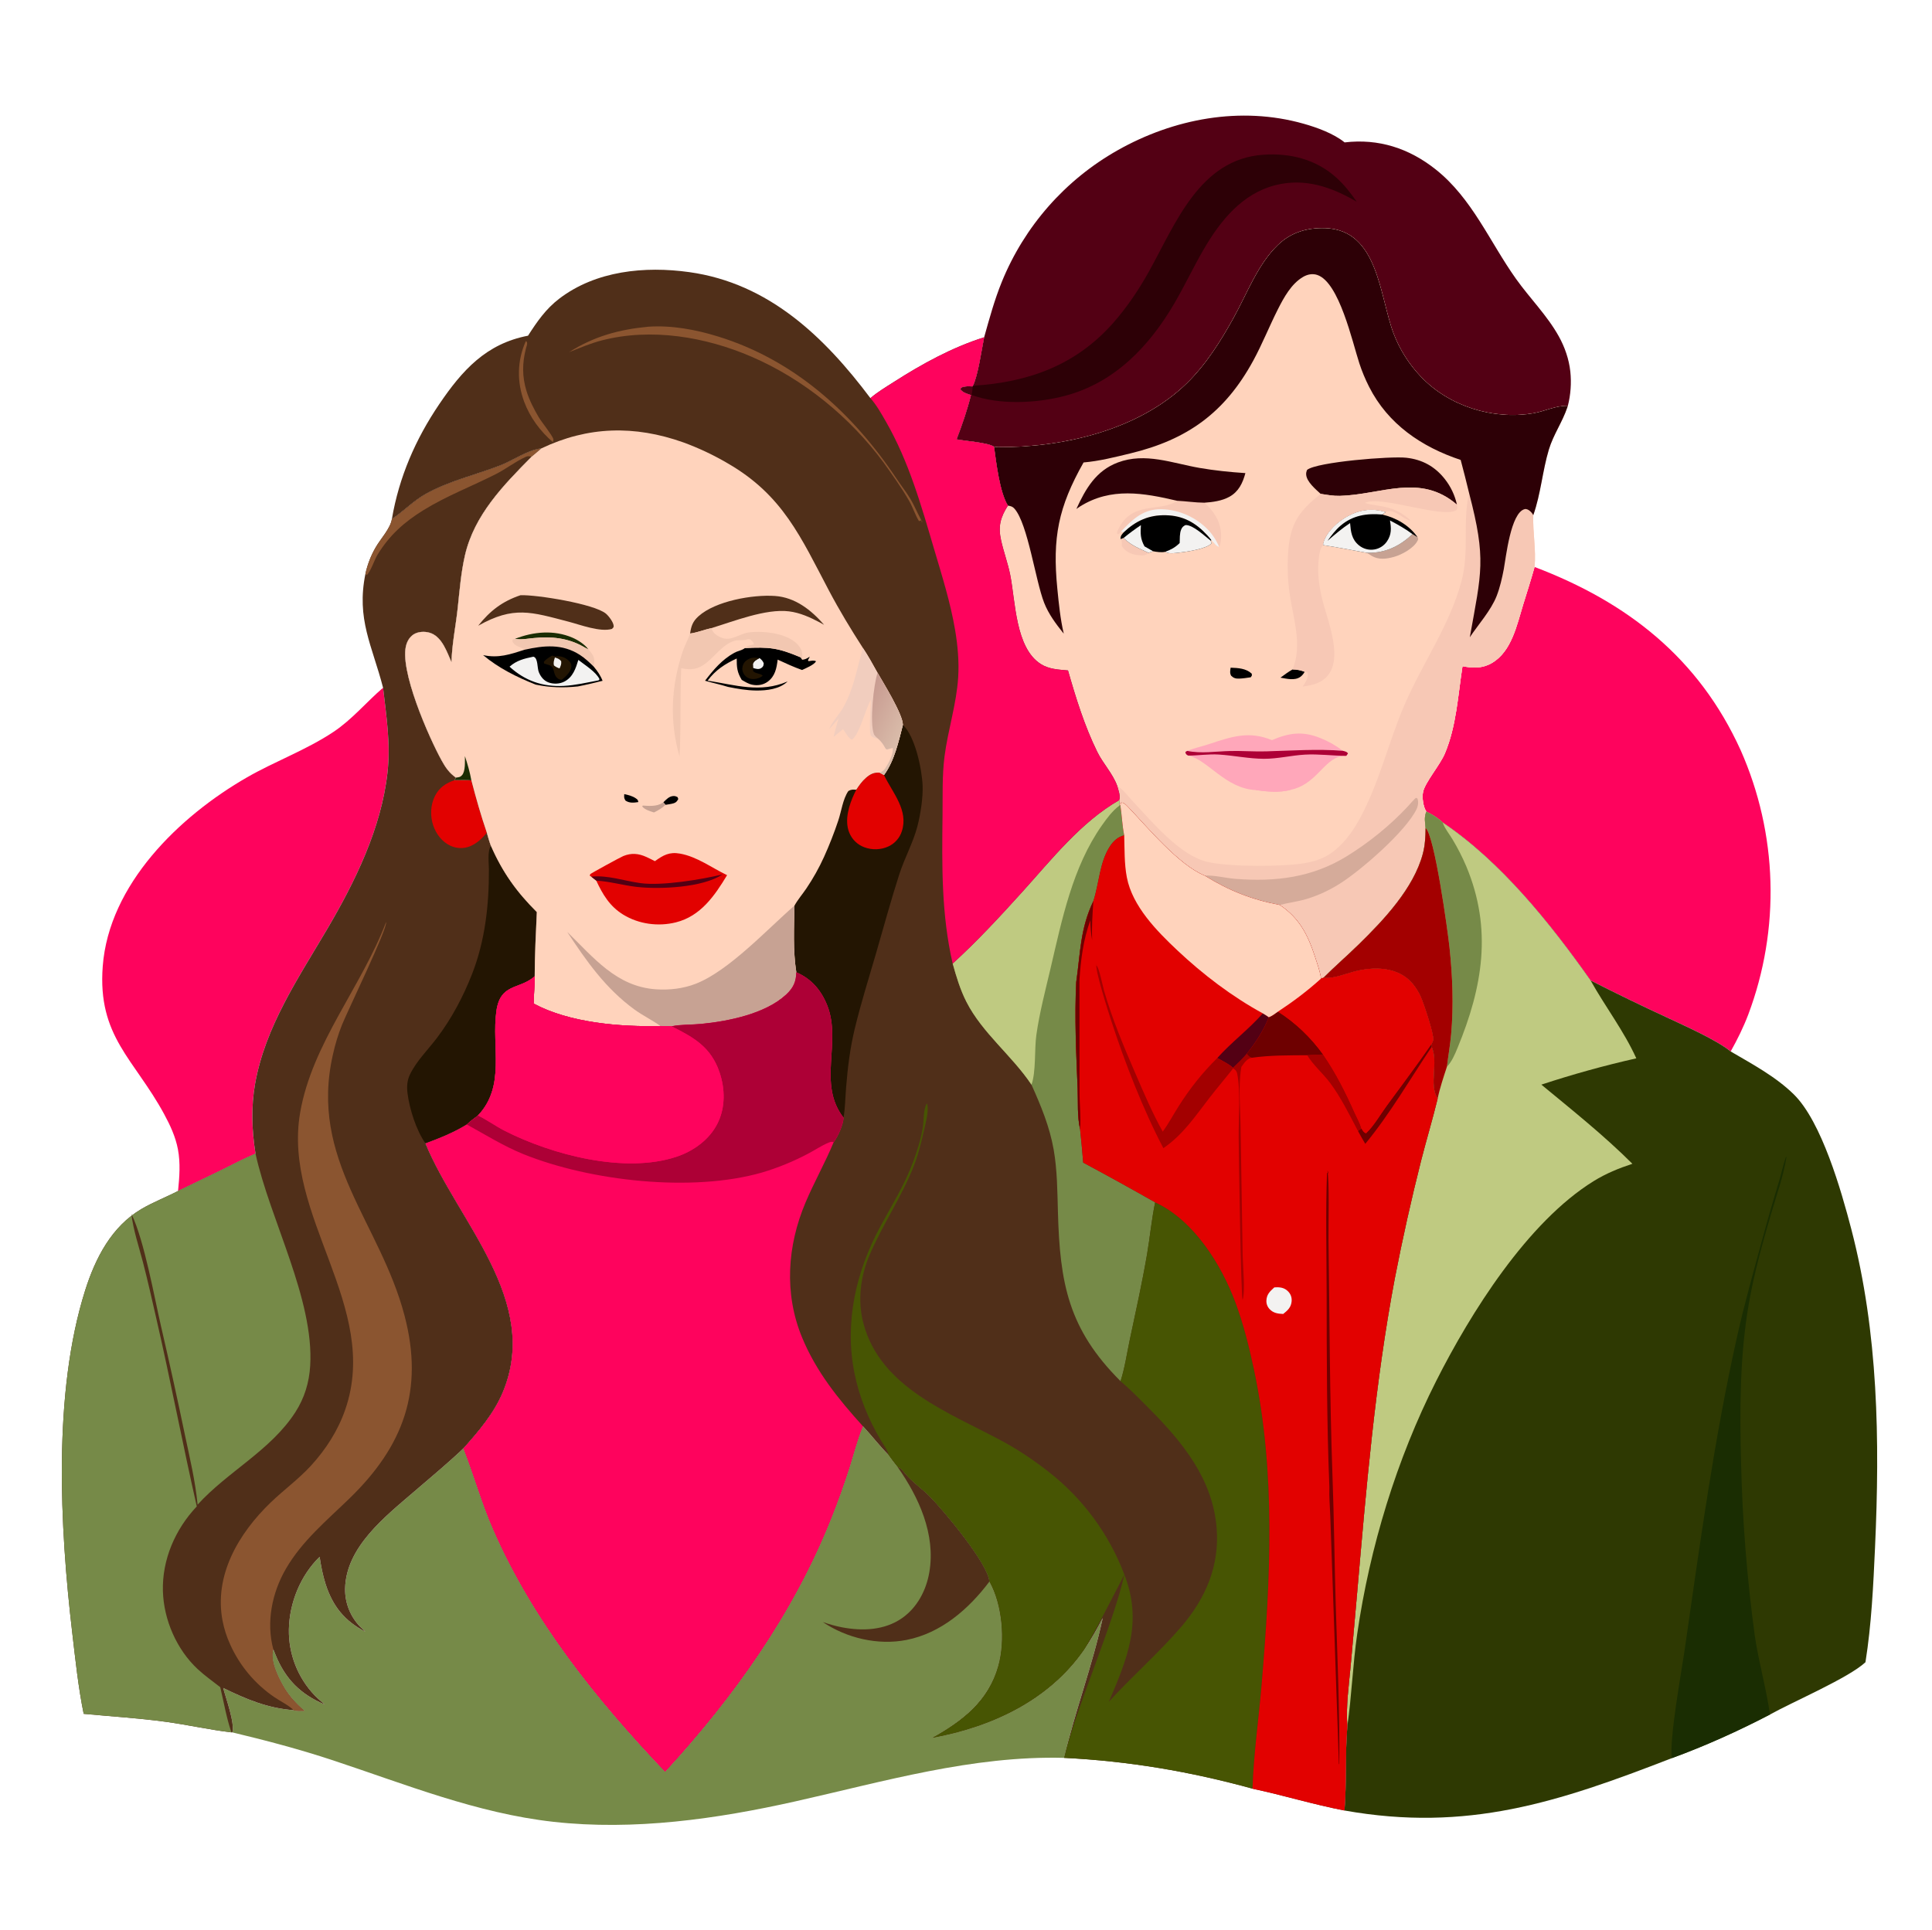<?xml version="1.0" encoding="UTF-8"?> <svg xmlns="http://www.w3.org/2000/svg" width="1024" height="1023" viewBox="0 0 1024 1023" fill="none"><path d="M94.364 631.389C95.123 624.028 95.689 616.654 94.308 609.322C93.053 602.658 90.204 596.551 86.993 590.625C71.165 561.41 51.642 549.547 54.45 512.304C57.725 468.877 95.007 432.752 130.918 412.11C145.853 403.524 162.432 397.572 176.807 387.967C186.689 381.364 194.124 372.26 203.036 364.594C204.77 379.712 207.071 394.156 205.393 409.461C202.145 439.074 188.165 467.521 173.225 492.867C158.037 518.635 140.523 544.488 135.215 574.508C133.027 586.884 133.453 599.233 135.431 611.606C129.35 614.105 123.463 617.296 117.556 620.189L94.364 631.389Z" fill="#FE035D"></path><path d="M813.349 300.574C862.557 319.252 900.409 348.851 922.598 397.747C923.203 399.116 923.792 400.492 924.365 401.874C924.937 403.258 925.492 404.647 926.031 406.043C926.569 407.44 927.091 408.843 927.596 410.252C928.1 411.661 928.588 413.076 929.059 414.496C929.529 415.918 929.982 417.344 930.418 418.775C930.853 420.207 931.271 421.644 931.673 423.086C932.073 424.528 932.457 425.975 932.823 427.426C933.189 428.878 933.537 430.333 933.868 431.792C934.198 433.252 934.511 434.716 934.806 436.183C935.101 437.651 935.378 439.121 935.638 440.595C935.898 442.069 936.139 443.546 936.363 445.026C936.587 446.506 936.792 447.988 936.98 449.473C937.168 450.958 937.338 452.445 937.49 453.933C937.641 455.423 937.775 456.913 937.891 458.405C938.006 459.897 938.103 461.391 938.183 462.885C938.263 464.38 938.324 465.875 938.367 467.371C938.41 468.867 938.435 470.364 938.443 471.86C938.449 473.357 938.438 474.854 938.409 476.35C938.379 477.846 938.332 479.342 938.266 480.837C938.2 482.333 938.117 483.827 938.015 485.32C937.913 486.814 937.794 488.305 937.656 489.795C937.518 491.286 937.362 492.774 937.188 494.26C937.014 495.747 936.822 497.231 936.612 498.713C936.402 500.195 936.174 501.674 935.928 503.15C935.682 504.627 935.418 506.1 935.137 507.57C934.855 509.04 934.555 510.507 934.239 511.969C933.921 513.432 933.587 514.891 933.235 516.345C932.882 517.799 932.512 519.249 932.125 520.695C931.737 522.141 931.331 523.581 930.909 525.017C930.487 526.453 930.047 527.884 929.59 529.308C929.132 530.734 928.658 532.153 928.167 533.567C927.675 534.981 927.167 536.388 926.641 537.789C924.054 544.623 920.86 551.056 917.294 557.426C909.518 551.123 892.761 543.791 883.491 539.402C869.881 533.112 856.395 526.566 843.033 519.764C821.775 489.614 795.551 456.845 764.659 436.047C762.079 433.592 759.201 431.833 756.008 430.294C754.292 427.738 753.62 422.712 754.274 419.743C755.39 414.683 763.244 405.55 765.809 399.459C771.95 384.876 772.732 368.622 775.148 353.18C780.687 354.253 785.689 354.438 790.753 351.473C801.253 345.324 804.017 331.173 807.335 320.437C809.379 313.825 811.498 307.245 813.349 300.574Z" fill="#FE035D"></path><path d="M521.62 178.808C524.403 168.879 527.098 158.961 530.993 149.394C531.736 147.568 532.517 145.759 533.335 143.966C534.154 142.173 535.01 140.398 535.903 138.64C536.796 136.883 537.725 135.145 538.691 133.427C539.657 131.709 540.658 130.011 541.695 128.335C542.732 126.659 543.804 125.005 544.91 123.373C546.016 121.742 547.156 120.135 548.33 118.551C549.504 116.967 550.71 115.409 551.949 113.875C553.188 112.343 554.458 110.836 555.76 109.356C557.062 107.876 558.395 106.424 559.757 105C561.121 103.576 562.513 102.181 563.934 100.815C565.356 99.45 566.804 98.115 568.281 96.81C569.758 95.505 571.263 94.231 572.793 92.989C574.324 91.747 575.88 90.538 577.461 89.361C579.042 88.184 580.648 87.041 582.277 85.931C583.906 84.822 585.558 83.747 587.232 82.707C588.907 81.666 590.602 80.661 592.318 79.692C622.089 62.869 657.553 56.17 690.872 65.572C698.088 67.608 706.763 70.749 712.675 75.496C730.673 73.37 746.798 78.581 760.951 89.822C780.308 105.196 789.571 128.235 803.537 147.86C810.86 158.149 819.975 167.158 826.164 178.25C829.36 183.976 831.604 190.45 832.305 196.986C832.944 202.952 832.499 209.351 830.988 215.157C824.57 214.965 818.858 218.057 812.613 219.107C791.373 222.678 768.047 215.427 753.13 199.745C751.553 198.1 750.063 196.38 748.658 194.586C747.254 192.792 745.942 190.933 744.723 189.008C743.505 187.083 742.384 185.102 741.363 183.064C740.342 181.028 739.426 178.945 738.613 176.816C731.148 157.09 730.555 121.884 702.464 120.979C692.861 120.67 684.384 123.099 677.346 129.853C666.672 140.098 660.952 155.658 653.855 168.488C647.026 180.834 639.206 193.285 629.068 203.183C603.699 227.95 563.621 237.304 529.07 237.07C528.316 237.065 527.599 236.974 526.858 236.839C523.823 234.645 511.313 233.775 506.994 232.923C509.952 225.156 512.62 217.525 514.628 209.45C512.596 208.75 510.307 208.181 508.994 206.375L509.438 205.503C511.381 204.572 513.464 204.818 515.571 204.845L515.652 204.512C518.366 199.164 520.273 185.345 521.62 178.808Z" fill="#530014"></path><path d="M515.652 204.512C545.098 202.687 570.29 193.641 590.144 171.059C597.389 162.819 603.615 153.539 608.953 143.958C623.163 118.452 635.859 84.256 669.746 82.021C683.947 81.084 697.496 84.479 708.226 94.119C712.447 97.912 715.868 102.258 719.057 106.929C705.609 99.074 691.527 94.195 675.904 98.189C658.435 102.656 646.93 116.888 638.205 131.827C632.702 141.25 628.071 151.142 622.588 160.575C609.313 183.413 590.925 202.797 564.697 209.789C549.722 213.78 529.678 214.862 514.915 209.355C515.312 207.858 515.433 206.381 515.571 204.845L515.652 204.512Z" fill="#2D0006"></path><path d="M457.375 756.116C462.01 761.088 466.147 766.501 470.931 771.336C472.436 773.5 474.064 775.559 475.69 777.633C477.531 778.17 478.707 779.973 479.905 781.384C483.66 785.811 488.683 789.19 492.781 793.325C500.234 800.845 523.907 829.226 524.397 838.476C531.228 850.753 532.845 869.691 529.083 883.16C523.878 901.793 510.251 912.291 494.008 921.367C525.395 915.633 555.838 901.636 574.54 874.686C578.273 869.307 581.468 863.604 584.46 857.788C579.068 882.909 569.845 906.944 563.972 931.923C515.269 930.668 468.546 944.456 421.514 955.005C379.848 964.352 335.986 970.599 293.296 965.826C252.719 961.29 214.903 945.949 176.442 933.219C158.973 927.437 141.035 922.69 123.142 918.418C124.56 913.507 119.78 900.479 118.299 894.868C130.691 900.928 141.734 905.563 155.636 906.647C157.392 907.245 159.555 906.991 161.412 906.993C156.74 902.993 152.929 898.83 149.92 893.423C147.103 888.359 143.156 880.209 144.85 874.343L146.028 877.283C151.277 890.193 159.272 898.237 172.172 903.663C170.312 902.077 168.419 900.494 166.721 898.734C166.169 898.156 165.633 897.564 165.111 896.958C164.588 896.354 164.08 895.736 163.588 895.106C163.096 894.477 162.619 893.836 162.158 893.182C161.696 892.53 161.251 891.866 160.822 891.192C160.392 890.518 159.98 889.833 159.585 889.138C159.189 888.444 158.81 887.74 158.449 887.027C158.087 886.314 157.742 885.593 157.416 884.863C157.089 884.134 156.78 883.397 156.49 882.652C156.199 881.907 155.926 881.157 155.672 880.399C155.418 879.641 155.182 878.877 154.965 878.108C154.747 877.339 154.549 876.565 154.37 875.786C154.19 875.007 154.029 874.224 153.888 873.437C153.746 872.651 153.624 871.861 153.521 871.068C153.417 870.276 153.333 869.481 153.269 868.684C153.204 867.888 153.159 867.089 153.133 866.29C153.107 865.491 153.101 864.693 153.114 863.893C153.377 849.724 159.249 835.226 169.411 825.34C170.136 830.213 171.06 835.069 172.568 839.767C176.362 851.585 182.697 859.397 193.716 865.079C192.762 864.225 191.832 863.346 190.926 862.441C190.601 862.108 190.285 861.767 189.977 861.418C189.669 861.07 189.37 860.713 189.08 860.35C188.789 859.987 188.508 859.617 188.236 859.239C187.964 858.862 187.701 858.478 187.449 858.087C187.195 857.697 186.952 857.301 186.719 856.898C186.485 856.496 186.261 856.088 186.048 855.674C185.835 855.261 185.632 854.843 185.44 854.419C185.247 853.996 185.065 853.568 184.893 853.136C184.721 852.704 184.561 852.267 184.411 851.826C184.261 851.386 184.122 850.943 183.994 850.495C183.866 850.048 183.749 849.598 183.643 849.145C183.537 848.692 183.442 848.237 183.359 847.779C183.276 847.321 183.204 846.862 183.144 846.4C183.083 845.939 183.034 845.477 182.996 845.013C182.958 844.55 182.931 844.086 182.917 843.62C182.902 843.156 182.899 842.69 182.907 842.225C183.354 820.139 204.199 803.955 219.445 790.831C228.232 783.267 237.207 775.855 245.616 767.869C251.213 782.067 255.219 796.691 261.359 810.753C282.661 859.54 316.109 900.951 352.515 939.286C389.097 899.507 420.391 855.537 440.521 805.096C444.051 796.251 447.272 787.294 450.182 778.226C452.431 771.105 454.287 763.683 457.106 756.768L457.375 756.116Z" fill="#768A48"></path><path d="M475.69 777.633C477.531 778.17 478.707 779.973 479.905 781.384C483.66 785.811 488.683 789.19 492.781 793.325C500.234 800.845 523.907 829.226 524.397 838.476C513.446 853.049 498.774 865.798 480.476 869.405C465.374 872.382 448.788 868.472 436.098 859.916C439.491 861.101 442.862 862.069 446.398 862.737C457.176 864.775 468.829 864.315 478.099 857.845C486.176 852.207 490.936 843.068 492.567 833.506C495.998 813.381 486.99 793.705 475.69 777.633Z" fill="#502F19"></path><path d="M526.858 236.839C527.599 236.974 528.316 237.065 529.07 237.07C563.621 237.304 603.699 227.95 629.068 203.183C639.206 193.285 647.026 180.834 653.855 168.488C660.952 155.658 666.672 140.098 677.346 129.853C684.384 123.099 692.861 120.67 702.464 120.979C730.555 121.884 731.148 157.09 738.613 176.816C739.426 178.945 740.343 181.027 741.363 183.064C742.385 185.101 743.505 187.083 744.723 189.008C745.942 190.933 747.254 192.792 748.658 194.586C750.063 196.38 751.554 198.1 753.13 199.745C768.047 215.427 791.373 222.678 812.613 219.107C818.858 218.057 824.57 214.965 830.988 215.157L830.719 215.969C828.12 223.721 823.285 230.491 820.93 238.339C817.494 249.786 816.709 261.702 812.668 273.123C812.328 282.2 814.239 291.636 813.349 300.574C811.498 307.245 809.379 313.825 807.335 320.437C804.017 331.173 801.253 345.324 790.753 351.473C785.689 354.438 780.687 354.253 775.148 353.18C772.732 368.622 771.95 384.876 765.809 399.459C763.244 405.55 755.39 414.683 754.274 419.743C753.62 422.712 754.292 427.738 756.008 430.294C754.768 433.128 755.286 435.95 755.594 438.949C755.53 443.662 755.338 448.068 754.127 452.64C749.277 470.947 733.369 487.773 720.08 500.76C713.973 506.728 707.508 512.311 701.469 518.355L700.179 518.789C700.138 518.496 700.111 518.2 700.057 517.91C699.41 514.409 698.08 510.616 696.974 507.221C693.174 495.553 688.671 486.696 678.293 479.763C663.475 476.957 651.325 472.171 638.489 464.184C624.699 458.577 608.14 438.51 597.773 427.678C596.794 426.654 595.748 425.532 594.247 425.495L593.813 426.939L593.395 427.004L593.191 424.219C593.989 421.875 592.745 418.878 592.128 416.555C589.689 409.956 584.64 404.821 581.567 398.573C574.849 384.918 570.236 370.016 566.066 355.425C561.083 354.979 556.013 354.806 551.65 352.038C538.12 343.452 538.234 318.601 535.426 304.683C534.186 298.539 531.965 292.595 530.604 286.469C528.954 279.043 530.232 274.337 534.218 268.048C529.827 260.927 528.058 245.419 526.858 236.839Z" fill="url(#paint0_linear_1116_238)"></path><path d="M685.1 354.899C687.481 354.964 689.318 355.29 691.531 356.164C690.871 357.194 690.24 358.094 689.232 358.816C686.231 360.966 682.011 359.817 678.673 359.258C680.77 357.719 682.828 356.178 685.1 354.899Z" fill="black"></path><path d="M652.259 353.969C656.223 354.124 660.381 354.297 663.431 357.124C663.656 358.345 663.535 358.115 662.894 359.067C660.856 359.375 658.788 359.691 656.726 359.762C654.939 359.823 653.828 359.494 652.517 358.214C651.735 356.742 652.041 355.54 652.259 353.969Z" fill="black"></path><path d="M595.51 285.213C599.839 289.387 603.502 290.56 608.705 293.066C608.373 293.38 608.278 293.487 607.881 293.774C606.371 294.865 603.252 294.415 601.53 294.046C598.639 293.428 596.198 292.014 594.589 289.52C594.615 288.404 594.749 287.272 594.232 286.245C594.149 286.081 594.027 285.94 593.925 285.788L595.51 285.213Z" fill="#F7C8B5"></path><path d="M748.645 283.151L751.35 284.816C751.7 285.858 751.858 285.636 751.286 286.746C749.268 290.669 742.953 294.082 738.867 295.222C734.793 296.359 730.737 296.899 727.017 294.697C726.124 294.169 725.186 293.444 724.244 293.031L725.014 293.057C734.224 293.274 742.086 289.455 748.645 283.151Z" fill="#C7A293"></path><path d="M623.91 265.488C628.696 265.709 633.503 266.467 638.283 266.506C643.136 270.619 646.793 276.196 647.179 282.739C647.319 285.115 647.213 287.808 646.192 289.987C644.262 289.305 644.022 288.34 642.619 286.939C642.446 286.766 642.266 286.602 642.089 286.433C641.385 285.475 640.628 284.56 639.817 283.69C633.643 277.075 627.151 273.37 617.924 273.151C608.942 272.938 602.066 276.089 595.612 282.18L594.135 281.817L593.07 283.087L592.152 283.134L592.078 282.068C599.116 264.789 614.836 271.937 623.91 265.488Z" fill="#F7C8B5"></path><path d="M594.135 281.817C599.787 275.866 605.274 270.368 613.937 270.011C623.177 269.631 632.568 273.446 639.227 279.795C642.318 282.743 644.516 286.049 646.192 289.987C644.262 289.305 644.022 288.34 642.619 286.939C642.446 286.766 642.266 286.602 642.089 286.433C641.385 285.475 640.627 284.56 639.817 283.69C633.643 277.075 627.151 273.37 617.924 273.151C608.942 272.938 602.066 276.089 595.612 282.18L594.135 281.817Z" fill="#F3F2F1"></path><path d="M674.159 392.373C683.168 388.52 690.311 387.466 699.662 391.219C701.823 392.07 703.914 393.066 705.936 394.206C707.958 395.348 709.892 396.623 711.737 398.032C697.958 396.956 684.802 397.952 671.068 398.33C664.696 398.506 658.314 398.008 651.943 398.147C644.334 398.312 636.755 399.613 629.229 398.086C633.03 396.589 637.175 395.684 641.073 394.397C652.926 390.482 661.992 387.383 674.159 392.373Z" fill="#FFA7BA"></path><path d="M595.612 282.18C602.066 276.089 608.942 272.938 617.924 273.151C627.151 273.37 633.643 277.075 639.817 283.69C640.627 284.56 641.385 285.474 642.089 286.433L641.603 286.562L642.229 287.928C639.816 290.953 629.112 292.508 625.311 292.932C622.959 293.194 619.618 293.823 617.557 292.545C615.76 292.983 612.919 292.618 611.127 292.226C610.351 292.503 609.506 292.902 608.705 293.066C603.502 290.56 599.839 289.387 595.51 285.213L593.925 285.788C593.916 285.689 593.896 285.59 593.897 285.491C593.903 284.011 594.714 283.233 595.612 282.18Z" fill="black"></path><path d="M604.704 278.4C604.452 282.932 604.372 285.512 606.601 289.637L611.127 292.226C610.351 292.503 609.506 292.902 608.705 293.066C603.502 290.56 599.839 289.387 595.51 285.213C598.485 282.776 601.511 280.544 604.704 278.4Z" fill="#F3F2F1"></path><path d="M625.245 287.895C625.341 285.686 625.175 282.762 626.044 280.713C626.572 279.469 627.165 278.927 628.349 278.357C632.326 278.182 638.539 284.23 641.603 286.562L642.229 287.928C639.816 290.953 629.112 292.508 625.311 292.932C622.959 293.194 619.618 293.823 617.557 292.545C620.716 291.357 622.799 290.293 625.245 287.895Z" fill="#F3F2F1"></path><path d="M701.379 288.995C701.133 288.376 701.291 288.072 701.479 287.454C703.241 281.637 709.128 276.396 714.41 273.568C720.959 270.062 727.447 269.277 734.533 271.461L732.547 272.771C739.935 274.442 746.981 278.506 751.35 284.816L748.645 283.151C742.086 289.455 734.224 293.274 725.014 293.057L724.244 293.031C716.624 291.664 709.033 290.166 701.379 288.995Z" fill="black"></path><path d="M701.379 288.995C701.133 288.376 701.291 288.072 701.479 287.454C703.241 281.637 709.128 276.396 714.41 273.568C720.959 270.062 727.447 269.277 734.533 271.461L732.547 272.771C724.456 272.068 717.048 273.161 710.617 278.61C707.802 280.995 705.744 283.764 703.601 286.733C707.472 283.369 711.281 280.132 715.571 277.297C715.97 281.921 716.395 285.942 720.271 289.104C720.552 289.336 720.844 289.552 721.147 289.752C721.451 289.952 721.765 290.136 722.088 290.303C722.411 290.469 722.743 290.618 723.082 290.75C723.421 290.881 723.767 290.994 724.118 291.088C724.469 291.182 724.825 291.257 725.184 291.313C725.543 291.369 725.905 291.405 726.268 291.423C726.631 291.44 726.995 291.438 727.358 291.416C727.721 291.394 728.082 291.353 728.441 291.293C728.774 291.237 729.103 291.164 729.429 291.076C729.755 290.987 730.075 290.882 730.39 290.761C730.705 290.64 731.014 290.504 731.315 290.352C731.617 290.2 731.91 290.033 732.195 289.853C732.48 289.671 732.755 289.476 733.02 289.267C733.285 289.058 733.54 288.837 733.783 288.603C734.026 288.368 734.256 288.122 734.475 287.865C734.694 287.607 734.899 287.34 735.09 287.062C737.578 283.454 737.445 280.025 736.709 275.906C740.832 278.102 744.904 280.336 748.645 283.151C742.086 289.455 734.224 293.274 725.014 293.057L724.244 293.031C716.624 291.664 709.033 290.166 701.379 288.995Z" fill="#F3F2F1"></path><path d="M699.965 261.811C697.313 259.366 692.612 255.477 692.301 251.654C692.218 250.631 692.424 250.023 692.795 249.095C698.045 244.898 737.112 241.748 745.382 242.674C753.813 243.618 760.493 247.259 765.765 253.94C766.551 254.934 767.279 255.97 767.947 257.046C768.615 258.123 769.22 259.234 769.762 260.379C770.304 261.525 770.78 262.697 771.188 263.896C771.598 265.096 771.937 266.314 772.207 267.552C752.733 250.671 732.012 262.327 710.128 262.872C706.712 262.957 703.328 262.346 699.965 261.811Z" fill="#2D0006"></path><path d="M629.228 398.086C636.754 399.613 644.334 398.312 651.943 398.147C658.314 398.008 664.696 398.506 671.068 398.33C684.802 397.952 697.958 396.956 711.737 398.032C712.853 398.396 713.832 398.409 714.44 399.452L713.565 400.711C712.165 400.818 710.432 400.865 709.115 401.375C700.802 404.591 696.747 416.113 683.953 418.764C677.99 420.329 671.587 419.684 665.559 418.851C649.449 418.051 640.244 402.814 629.864 400.576C629.776 400.545 629.681 400.531 629.601 400.484C628.594 399.896 628.52 399.764 628.271 398.69L629.228 398.086Z" fill="#FFA7BA"></path><path d="M665.559 418.851L666.004 418.131C670.149 417.634 680.487 416.135 683.954 418.764C677.991 420.329 671.587 419.684 665.559 418.851Z" fill="#FFA7BA"></path><path d="M629.228 398.086C636.754 399.613 644.334 398.312 651.943 398.147C658.314 398.008 664.696 398.506 671.068 398.33C684.802 397.952 697.958 396.956 711.737 398.032C712.853 398.396 713.832 398.409 714.44 399.452L713.565 400.711C706.2 400.698 698.974 399.628 691.552 400.065C684.287 400.492 677.195 402.301 669.891 402.274C661.918 402.243 653.959 400.513 645.997 400.018C640.59 399.682 635.261 400.544 629.864 400.576C629.776 400.545 629.681 400.531 629.601 400.484C628.594 399.896 628.52 399.764 628.271 398.69L629.228 398.086Z" fill="#AD0036"></path><path d="M570.501 269.81C575.385 259.112 580.896 249.536 592.485 245.182C607.026 239.72 621.343 245.566 635.81 248.071C643.739 249.444 652.056 250.294 660.088 250.815C658.678 256.032 656.548 260.623 651.612 263.362C647.678 265.546 642.724 266.219 638.283 266.506C633.503 266.467 628.696 265.709 623.91 265.488C606.057 261.307 588.9 258.23 572.499 268.463C571.811 268.892 571.161 269.339 570.501 269.81Z" fill="#2D0006"></path><path d="M699.965 261.811C703.328 262.346 706.712 262.957 710.128 262.872C732.012 262.327 752.733 250.671 772.207 267.552C772.469 268.957 772.597 269.149 772.009 270.426C764.601 275.135 731.706 262.358 723.468 266.616C725.599 267.417 727.897 267.637 730.135 268.011C737.783 269.289 741.244 270.51 747.25 275.469L747.415 276.009C743.879 275.436 738.726 269.2 734.533 271.461C727.447 269.277 720.959 270.062 714.41 273.568C709.128 276.396 703.241 281.637 701.479 287.454C701.291 288.072 701.133 288.376 701.379 288.995C699.289 290.744 699.06 295.383 698.819 297.98C698.217 304.471 699.293 311.279 700.787 317.583C703.447 328.817 713.079 350.589 702.075 359.829C698.626 362.726 694.69 363.297 690.414 363.997C691.932 361.814 693.527 359.492 693.118 356.706C692.456 356.314 692.314 356.022 691.531 356.164C689.318 355.29 687.481 354.964 685.1 354.899C690.549 341.708 685.251 327.552 683.463 314.115C682.909 310.155 682.59 306.176 682.508 302.178C682.426 298.18 682.58 294.191 682.972 290.211C684.383 276.446 689.35 270.403 699.965 261.811Z" fill="#F7C8B5"></path><path d="M778.69 261.567C787.841 296.599 785.185 303.385 779.033 337.829C783.605 330.994 790.309 323.531 793.272 315.919C794.998 311.486 796.175 306.328 797.052 301.662C798.202 295.538 800.681 271.756 808.149 269.904C809.018 269.688 810.055 270.23 810.72 270.765C811.57 271.45 812.166 272.147 812.668 273.123C812.328 282.2 814.239 291.636 813.349 300.574C811.498 307.245 809.379 313.825 807.335 320.437C804.017 331.173 801.253 345.324 790.753 351.473C785.689 354.438 780.687 354.253 775.148 353.18C772.732 368.622 771.95 384.876 765.809 399.459C763.244 405.55 755.39 414.683 754.274 419.743C753.62 422.712 754.292 427.738 756.008 430.294C754.768 433.128 755.286 435.95 755.594 438.949C755.53 443.662 755.338 448.068 754.127 452.64C749.277 470.947 733.369 487.773 720.08 500.76C713.973 506.728 707.508 512.311 701.469 518.355L700.179 518.789C700.138 518.496 700.111 518.2 700.057 517.91C699.41 514.409 698.08 510.616 696.974 507.221C693.174 495.553 688.671 486.696 678.293 479.763C663.475 476.957 651.325 472.171 638.489 464.184C624.699 458.577 608.14 438.51 597.773 427.678C596.794 426.654 595.748 425.532 594.247 425.495L593.813 426.939L593.395 427.004L593.191 424.219C593.989 421.875 592.745 418.878 592.128 416.555C595.309 418.494 598.237 422.518 600.808 425.252C610.931 436.015 625.207 453.305 639.743 456.875C651.061 459.654 680.431 459.618 692.115 457.487C696.361 456.712 700.575 455.399 704.254 453.1C711.369 448.653 716.594 441.457 720.577 434.214C731.056 415.16 735.809 393.687 744.367 373.782C753.893 351.627 768.419 331.505 774.66 307.965C778.851 292.16 775.157 276.57 778.5 262.355L778.69 261.567Z" fill="#F7C8B5"></path><path d="M638.489 464.184C643.864 463.923 649.355 465.488 654.723 465.914C675.932 467.597 695.422 465.258 713.754 453.972C725.391 446.807 736.703 437.676 746.038 427.671C746.555 427.116 750.086 423.051 750.51 422.99C750.789 422.949 751.021 423.228 751.276 423.347C751.939 425.128 751.612 427.295 750.79 428.993C745.054 440.844 721.313 461.397 710.285 468.381C704.716 471.909 698.918 474.631 692.609 476.559C687.871 478.007 683.027 478.526 678.293 479.763C663.475 476.957 651.325 472.171 638.489 464.184Z" fill="#D5AB9A"></path><path d="M526.858 236.839C527.599 236.974 528.316 237.065 529.07 237.07C563.621 237.304 603.699 227.95 629.068 203.183C639.206 193.285 647.026 180.834 653.855 168.488C660.952 155.658 666.672 140.098 677.346 129.853C684.384 123.099 692.861 120.67 702.464 120.979C730.555 121.884 731.148 157.09 738.613 176.816C739.426 178.945 740.343 181.027 741.363 183.064C742.385 185.101 743.505 187.083 744.723 189.008C745.942 190.933 747.254 192.792 748.658 194.586C750.063 196.38 751.554 198.1 753.13 199.745C768.047 215.427 791.373 222.678 812.613 219.107C818.858 218.057 824.57 214.965 830.988 215.157L830.719 215.969C828.12 223.721 823.285 230.491 820.93 238.339C817.494 249.786 816.709 261.702 812.668 273.123C812.166 272.147 811.57 271.45 810.72 270.765C810.055 270.23 809.018 269.688 808.149 269.904C800.681 271.756 798.202 295.538 797.052 301.662C796.175 306.328 794.998 311.486 793.272 315.919C790.309 323.531 783.605 330.994 779.033 337.829C785.185 303.385 787.841 296.599 778.69 261.567C777.262 255.637 775.762 249.725 774.191 243.832C753.5 236.969 735.654 224.86 725.635 205.029C723.61 201.042 721.899 196.925 720.503 192.678C716.798 181.372 709.834 149.61 698.147 145.753C695.603 144.914 692.978 145.46 690.702 146.778C684.419 150.417 680.431 157.791 677.27 164.045C672.755 172.977 669.03 182.414 664.247 191.191C649.242 218.727 629.377 233.088 599.038 240.387C590.968 242.329 582.591 244.474 574.309 245.166C560.916 268.907 557.733 284.997 560.411 312.126C561.191 320.031 561.997 328.189 563.814 335.933C559.742 330.888 555.759 325.581 553.39 319.485C548.795 307.664 544.796 277.878 537.744 269.729C536.698 268.519 535.746 268.301 534.218 268.048C529.827 260.927 528.058 245.419 526.858 236.839Z" fill="#2D0006"></path><path d="M207.717 275.125C213.891 271.118 219.004 265.58 225.478 261.945C237.864 254.993 251.87 251.834 265.023 246.777C272.067 244.069 279.459 238.609 286.931 237.711C285.232 239.195 283.553 240.704 281.78 242.1C266.817 257.23 251.38 272.965 246.441 294.377C244.332 303.52 243.603 312.969 242.602 322.282C241.574 331.839 239.536 341.437 239.297 351.052C236.913 345.704 234.471 338.168 228.65 335.768C226.083 334.71 222.609 334.662 220.075 335.855C217.722 336.964 216.201 339.152 215.418 341.579C211.222 354.585 227.379 391.052 234.107 403.224C236.166 406.949 238.111 409.77 241.645 412.26L241.003 413.584C243.931 413.568 246.903 413.439 249.823 413.67C252.256 423.06 254.876 432.301 258.024 441.477C258.699 443.83 259.34 446.179 260.217 448.466C266.336 462.425 273.734 472.792 284.521 483.541C284.009 494.839 283.414 506.254 283.396 517.563C283.193 517.738 282.994 517.917 282.786 518.087C274.794 524.623 265.16 521.393 263.092 536.039C260.425 554.926 268.18 575.708 253.313 591.371C251.28 592.894 249.242 594.367 247.418 596.143C240.557 600.373 233.066 603.386 225.52 606.172C242.577 647.551 286.743 689.551 266.543 738.013C261.808 749.373 253.718 758.783 245.616 767.869C237.207 775.855 228.232 783.267 219.445 790.831C204.199 803.955 183.354 820.139 182.907 842.225C182.899 842.69 182.902 843.155 182.917 843.62C182.932 844.085 182.958 844.55 182.996 845.013C183.034 845.476 183.083 845.939 183.144 846.4C183.204 846.861 183.276 847.321 183.359 847.779C183.442 848.236 183.537 848.692 183.643 849.145C183.749 849.598 183.866 850.048 183.994 850.495C184.122 850.942 184.261 851.386 184.411 851.827C184.561 852.267 184.722 852.703 184.893 853.136C185.065 853.568 185.247 853.996 185.439 854.419C185.631 854.842 185.835 855.261 186.048 855.674C186.261 856.088 186.485 856.496 186.719 856.898C186.952 857.301 187.196 857.697 187.449 858.087C187.702 858.478 187.964 858.862 188.236 859.239C188.508 859.616 188.789 859.987 189.08 860.35C189.37 860.713 189.669 861.069 189.977 861.418C190.285 861.767 190.601 862.108 190.926 862.441C191.832 863.346 192.762 864.225 193.716 865.079C182.697 859.397 176.362 851.585 172.568 839.767C171.06 835.069 170.136 830.213 169.411 825.34C159.249 835.226 153.377 849.724 153.114 863.893C153.101 864.692 153.108 865.491 153.133 866.29C153.159 867.089 153.204 867.887 153.269 868.684C153.334 869.481 153.418 870.275 153.521 871.068C153.624 871.861 153.747 872.65 153.888 873.437C154.029 874.224 154.19 875.007 154.37 875.786C154.549 876.565 154.748 877.339 154.965 878.108C155.182 878.877 155.418 879.641 155.672 880.399C155.927 881.156 156.199 881.907 156.49 882.652C156.781 883.397 157.089 884.134 157.416 884.863C157.743 885.593 158.087 886.314 158.449 887.027C158.81 887.74 159.189 888.443 159.585 889.138C159.98 889.833 160.393 890.517 160.822 891.192C161.251 891.866 161.697 892.529 162.158 893.182C162.619 893.835 163.096 894.477 163.588 895.106C164.08 895.736 164.588 896.353 165.111 896.958C165.633 897.563 166.169 898.155 166.721 898.734C168.419 900.494 170.312 902.077 172.172 903.663C159.272 898.237 151.277 890.193 146.028 877.283L144.85 874.343C143.156 880.209 147.103 888.359 149.92 893.423C152.929 898.83 156.74 902.993 161.412 906.993C159.555 906.991 157.392 907.245 155.636 906.647C141.734 905.563 130.691 900.928 118.299 894.868C119.78 900.479 124.56 913.507 123.142 918.418L122.642 918.407C110.994 917.022 99.386 914.378 87.728 912.789C73.307 910.825 58.834 909.948 44.356 908.579C41.476 894.47 39.983 880.008 38.305 865.712C31.71 809.541 27.982 738.296 45.132 684.093C50.543 666.992 59.137 650.173 75.12 640.851C81.27 637.264 88.039 634.682 94.363 631.389L117.556 620.189C123.463 617.296 129.35 614.105 135.431 611.606C133.453 599.233 133.027 586.884 135.215 574.508C140.523 544.488 158.037 518.635 173.225 492.867C188.165 467.521 202.145 439.074 205.393 409.461C207.071 394.156 204.77 379.712 203.036 364.594C197.257 342.21 188.774 328.283 193.693 304.154C194.227 301.699 194.949 299.301 195.857 296.959C196.765 294.617 197.849 292.359 199.109 290.186C201.676 285.699 206.961 280.145 207.717 275.125Z" fill="#502F19"></path><path d="M207.717 275.125C213.891 271.118 219.004 265.58 225.478 261.945C237.864 254.993 251.87 251.834 265.023 246.777C272.067 244.069 279.459 238.609 286.931 237.711C285.232 239.195 283.553 240.704 281.78 242.1C280.604 241.819 279.775 241.711 278.635 242.223C273.235 244.645 268.236 248.595 262.882 251.315C250.153 257.784 236.662 262.896 224.489 270.428C214.142 276.831 206.345 283.791 199.974 294.284C198.471 296.761 196.302 303.428 194.319 304.905L193.693 304.154C194.228 301.699 194.949 299.301 195.857 296.959C196.766 294.617 197.85 292.359 199.109 290.186C201.676 285.699 206.961 280.145 207.717 275.125Z" fill="#8B5530"></path><path d="M249.823 413.67C252.256 423.06 254.876 432.301 258.024 441.477C255.646 444.432 252.621 447.249 249.056 448.675C245.676 450.026 242.037 449.891 238.736 448.367C234.327 446.333 231.187 442.2 229.642 437.675C227.915 432.614 228.125 426.76 230.55 421.952C232.781 417.529 236.408 415.107 241.003 413.584C243.931 413.568 246.903 413.439 249.823 413.67Z" fill="#E20100"></path><path d="M225.52 606.172C220.651 599.352 216.981 587.767 215.987 579.523C215.576 576.113 215.753 572.885 217.236 569.745C220.603 562.616 226.926 556.427 231.68 550.135C239.368 539.96 245.547 528.296 250.188 516.418C257.128 498.656 259.197 479.854 259.129 460.914C259.118 457.758 258.258 450.912 260.217 448.466C266.336 462.425 273.734 472.792 284.521 483.541C284.009 494.839 283.414 506.254 283.396 517.563C283.193 517.738 282.994 517.917 282.786 518.087C274.794 524.623 265.16 521.393 263.092 536.039C260.425 554.926 268.18 575.708 253.313 591.371C251.28 592.894 249.242 594.367 247.418 596.143C240.557 600.373 233.066 603.386 225.52 606.172Z" fill="#231502"></path><path d="M155.636 906.647C152.843 903.905 148.672 901.979 145.433 899.751C144.153 898.881 142.905 897.968 141.688 897.011C140.472 896.054 139.289 895.056 138.141 894.017C136.994 892.978 135.884 891.901 134.81 890.786C133.738 889.67 132.705 888.518 131.712 887.331C130.719 886.144 129.768 884.923 128.86 883.67C127.952 882.417 127.088 881.133 126.268 879.82C125.449 878.507 124.676 877.167 123.95 875.8C123.224 874.433 122.545 873.043 121.915 871.629C121.026 869.674 120.253 867.675 119.597 865.63C118.941 863.586 118.407 861.51 117.993 859.403C113.276 835.191 126.492 812.922 143.352 796.646C150.284 789.954 158.211 784.212 164.734 777.111C172.661 768.481 179.113 758.464 182.964 747.364C201.974 692.573 149.555 644.679 159.1 589.769C165.479 553.077 191.607 523.216 204.63 488.833C205.573 491.988 184.205 535.953 181.277 543.286C179.216 548.471 177.595 553.791 176.414 559.245C163.819 614.898 201.515 648.207 214.429 697.527C224.764 737 213.938 766.511 185.307 794.319C173.152 806.125 159.992 816.98 151.425 831.878C144.154 844.523 141.029 860.011 144.85 874.343C143.156 880.209 147.103 888.359 149.92 893.423C152.929 898.83 156.74 902.993 161.412 906.993C159.555 906.991 157.392 907.245 155.636 906.647Z" fill="#8B5530"></path><path d="M94.363 631.389L117.556 620.189C123.463 617.296 129.35 614.105 135.431 611.606C143.092 646.596 166.553 688.786 164.405 724.101C163.865 732.973 161.365 741.181 156.543 748.671C143.504 768.926 120.675 780.112 104.733 797.692C103.565 785.282 100.542 772.714 97.971 760.508C93.998 741.396 89.805 722.332 85.392 703.316C81.793 687.658 76.451 657.718 69.823 643.914C69.755 643.771 69.689 643.627 69.622 643.483C70.652 652.148 73.547 660.645 75.746 669.072C78.31 678.902 80.514 688.845 82.792 698.745C90.429 731.943 96.768 765.428 104.295 798.628C92.895 810.669 85.862 826.846 86.346 843.559C86.785 858.74 93.61 874.455 104.749 884.85C108.491 888.341 112.722 891.283 116.735 894.453C118.635 902.429 120.002 910.634 122.642 918.407C110.994 917.022 99.386 914.378 87.728 912.789C73.307 910.825 58.834 909.948 44.356 908.579C41.476 894.47 39.983 880.008 38.305 865.712C31.71 809.541 27.982 738.296 45.132 684.093C50.543 666.992 59.137 650.173 75.12 640.851C81.27 637.264 88.039 634.682 94.363 631.389Z" fill="#768A48"></path><path d="M756.008 430.294C759.201 431.833 762.079 433.592 764.659 436.047C795.551 456.845 821.775 489.614 843.033 519.764C856.395 526.566 869.881 533.112 883.491 539.402C892.761 543.791 909.518 551.123 917.294 557.426C928.82 564.173 941.166 570.758 950.751 580.173C965.531 594.689 975.969 631.476 981.199 651.505C995.564 706.518 996.365 763.683 993.816 820.132C992.895 840.543 991.94 861.017 988.733 881.221C979.746 889.588 950.56 902.017 938.127 908.946C921.411 917.654 903.771 925.617 886.074 932.085C825.79 955.501 777.683 971.41 712.604 959.834C713.785 944.984 712.894 930.018 714.113 915.191C713.299 904.677 714.894 893.632 715.874 883.151L719.176 845.963C724.067 789.634 728.738 733.382 739.266 677.761C743.336 656.778 747.99 635.925 753.228 615.202C756.024 604.261 759.288 593.443 761.963 582.471C757.118 574.548 762.572 563.671 758.807 554.981L758.713 553.461C759.028 552.823 759.474 552.045 759.606 551.344C760.128 548.557 754.521 531.737 752.96 528.349C752.408 527.132 751.779 525.957 751.074 524.823C750.368 523.688 749.592 522.605 748.746 521.572C741.162 512.474 728.327 512.302 717.724 515.094C712.837 516.381 707.04 518.833 701.991 518.408C701.817 518.393 701.643 518.372 701.469 518.355C707.508 512.311 713.973 506.728 720.08 500.76C733.369 487.773 749.277 470.947 754.127 452.64C755.338 448.068 755.53 443.662 755.594 438.949C755.286 435.95 754.768 433.128 756.008 430.294Z" fill="#2E3902"></path><path d="M886.074 932.085C884.791 921.223 891.126 886.975 892.928 874.465C900.949 818.778 908.49 762.96 920.821 708.019C924.497 691.641 929.014 675.438 933.438 659.252C936.447 648.132 939.625 637.062 942.972 626.04C944.249 621.733 945.184 617.226 946.696 613.013L946.807 613.733L946.824 613.714C945.163 623.817 941.517 633.994 938.636 643.788C934.068 659.313 929.639 675.416 926.883 691.359C922.107 718.988 922.086 747.061 922.792 775.009C923.138 790.411 923.917 805.792 925.131 821.151C926.344 836.509 927.989 851.822 930.066 867.088C932.114 881.169 936.15 894.933 938.128 908.946C921.412 917.654 903.771 925.617 886.074 932.085Z" fill="#1A2D02"></path><path d="M756.008 430.294C759.201 431.833 762.079 433.592 764.659 436.047C795.551 456.845 821.775 489.614 843.033 519.764C850.809 533.7 860.656 546.471 867.278 561.07C850.279 564.91 833.504 569.558 816.954 575.014C833.369 588.583 850.111 601.922 865.207 616.976C857.947 619.367 851.186 622.125 844.664 626.165C809.54 647.921 779.475 695.974 761.224 732.103C740.244 773.634 726.018 820.231 719.345 866.245C716.986 882.507 716.451 898.974 714.113 915.191C713.299 904.677 714.894 893.632 715.874 883.151L719.176 845.963C724.067 789.634 728.738 733.382 739.266 677.761C743.336 656.778 747.99 635.925 753.228 615.202C756.024 604.261 759.288 593.443 761.963 582.471C757.118 574.548 762.572 563.671 758.807 554.981L758.713 553.461C759.028 552.823 759.474 552.045 759.606 551.344C760.128 548.557 754.521 531.737 752.96 528.349C752.408 527.132 751.779 525.957 751.074 524.823C750.368 523.688 749.592 522.605 748.746 521.572C741.162 512.474 728.327 512.302 717.724 515.094C712.837 516.381 707.04 518.833 701.991 518.408C701.817 518.393 701.643 518.372 701.469 518.355C707.508 512.311 713.973 506.728 720.08 500.76C733.369 487.773 749.277 470.947 754.127 452.64C755.338 448.068 755.53 443.662 755.594 438.949C755.286 435.95 754.768 433.128 756.008 430.294Z" fill="#BFCA81"></path><path d="M756.008 430.294C759.201 431.833 762.079 433.592 764.659 436.047C764.751 436.292 764.841 436.539 764.937 436.783C766.043 439.582 768.252 442.28 769.798 444.88C772.594 449.513 775.05 454.319 777.167 459.299C791.09 492.586 785.816 523.358 772.534 555.528C771.128 558.933 769.517 562.843 766.899 565.502C767.591 559.756 768.623 554.089 769.135 548.314C770.497 532.954 769.884 517.646 768.273 502.331C767.368 493.729 760.357 442.806 755.594 438.949C755.286 435.95 754.768 433.128 756.008 430.294Z" fill="#768A48"></path><path d="M755.594 438.949C760.357 442.806 767.368 493.729 768.273 502.331C769.884 517.646 770.497 532.954 769.135 548.314C768.623 554.089 767.591 559.756 766.899 565.502C765.072 571.126 763.175 576.676 761.963 582.471C757.118 574.548 762.572 563.671 758.807 554.981L758.713 553.461C759.028 552.823 759.474 552.045 759.606 551.344C760.128 548.557 754.521 531.737 752.96 528.349C752.408 527.133 751.779 525.957 751.074 524.823C750.368 523.689 749.592 522.605 748.746 521.572C741.162 512.474 728.327 512.302 717.724 515.094C712.837 516.381 707.04 518.833 701.991 518.408C701.817 518.393 701.643 518.372 701.469 518.355C707.508 512.311 713.973 506.728 720.08 500.76C733.369 487.773 749.277 470.947 754.127 452.64C755.338 448.068 755.53 443.662 755.594 438.949Z" fill="#A30000"></path><path d="M279.86 177.97C284.636 170.532 289.298 163.775 296.39 158.356C315.844 143.493 341.77 140.977 365.334 144.265C407.486 150.145 437.005 178.649 461.341 211.08C465.022 207.884 469.448 205.26 473.552 202.632C488.689 192.942 504.43 184.251 521.62 178.808C520.273 185.345 518.366 199.164 515.652 204.512L515.571 204.845C513.464 204.818 511.381 204.572 509.438 205.503L508.994 206.375C510.307 208.181 512.596 208.75 514.628 209.45C512.62 217.525 509.952 225.156 506.994 232.923C511.313 233.775 523.823 234.645 526.858 236.839C528.058 245.419 529.827 260.927 534.218 268.048C530.232 274.337 528.954 279.043 530.604 286.469C531.965 292.595 534.186 298.539 535.426 304.683C538.234 318.601 538.12 343.452 551.65 352.038C556.013 354.806 561.083 354.979 566.066 355.425C570.236 370.016 574.849 384.918 581.567 398.573C584.64 404.821 589.689 409.956 592.128 416.555C592.745 418.878 593.989 421.875 593.191 424.219L593.395 427.004L593.813 426.939L594.247 425.495C595.748 425.532 596.794 426.654 597.773 427.678C608.14 438.51 624.699 458.577 638.489 464.184C651.325 472.171 663.475 476.957 678.293 479.763C688.671 486.696 693.174 495.553 696.974 507.221C698.08 510.616 699.41 514.409 700.057 517.91C700.111 518.2 700.138 518.496 700.179 518.789L701.469 518.355C701.643 518.372 701.817 518.393 701.991 518.408C707.04 518.833 712.837 516.381 717.724 515.094C728.327 512.302 741.162 512.474 748.746 521.572C749.592 522.605 750.368 523.688 751.074 524.823C751.779 525.957 752.408 527.132 752.96 528.349C754.521 531.737 760.128 548.557 759.606 551.344C759.474 552.045 759.028 552.823 758.713 553.461L758.807 554.981C762.572 563.671 757.118 574.548 761.963 582.471C759.288 593.443 756.024 604.261 753.228 615.202C747.991 635.925 743.336 656.777 739.266 677.761C728.738 733.382 724.067 789.634 719.176 845.963L715.874 883.151C714.894 893.632 713.299 904.677 714.113 915.191C712.894 930.018 713.785 944.984 712.604 959.834C696.185 956.667 680.193 951.759 663.856 948.255C630.895 939.156 598.096 933.604 563.972 931.923C569.845 906.944 579.068 882.909 584.46 857.788C581.468 863.604 578.273 869.307 574.54 874.686C555.838 901.636 525.395 915.633 494.008 921.367C510.251 912.291 523.878 901.793 529.083 883.16C532.845 869.691 531.228 850.753 524.397 838.476C523.907 829.226 500.234 800.845 492.781 793.325C488.683 789.19 483.66 785.811 479.905 781.384C478.707 779.973 477.531 778.17 475.69 777.633C474.064 775.559 472.436 773.5 470.931 771.336C466.147 766.501 462.01 761.088 457.375 756.116L457.106 756.768C454.287 763.683 452.431 771.105 450.182 778.226C447.272 787.294 444.051 796.25 440.521 805.096C420.391 855.537 389.097 899.507 352.515 939.286C316.109 900.951 282.661 859.54 261.359 810.753C255.219 796.691 251.213 782.067 245.616 767.869C253.718 758.783 261.808 749.373 266.543 738.013C286.743 689.551 242.577 647.551 225.52 606.172C233.066 603.386 240.557 600.373 247.418 596.143C249.242 594.367 251.28 592.894 253.313 591.371C268.18 575.708 260.425 554.926 263.092 536.039C265.16 521.393 274.794 524.623 282.786 518.087C282.994 517.917 283.193 517.738 283.396 517.563C283.414 506.254 284.009 494.839 284.521 483.541C273.734 472.792 266.336 462.425 260.217 448.466C259.34 446.179 258.699 443.83 258.024 441.477C254.876 432.301 252.256 423.06 249.823 413.67C246.903 413.439 243.931 413.568 241.003 413.584L241.645 412.26C238.111 409.77 236.166 406.949 234.107 403.224C227.379 391.052 211.222 354.585 215.418 341.579C216.201 339.152 217.722 336.964 220.075 335.855C222.609 334.662 226.083 334.71 228.65 335.768C234.471 338.168 236.913 345.704 239.297 351.052C239.536 341.437 241.574 331.839 242.602 322.282C243.603 312.969 244.332 303.52 246.441 294.377C251.38 272.965 266.817 257.23 281.78 242.1C283.553 240.704 285.232 239.195 286.931 237.711C279.459 238.609 272.067 244.069 265.023 246.777C251.87 251.834 237.864 254.993 225.478 261.945C219.004 265.58 213.891 271.118 207.717 275.125C211.484 252.959 220.241 232.829 232.793 214.298C245.027 196.237 257.695 182.217 279.86 177.97Z" fill="#502F19"></path><path d="M278.72 180.802C278.866 180.934 279.053 181.033 279.16 181.199C279.764 182.132 278.997 183.772 278.734 184.813C276.778 192.578 276.697 199.639 279.072 207.343C280.543 212.112 283.042 216.967 285.58 221.257C287.014 223.681 292.896 230.964 293.291 232.815C293.402 233.339 293.134 233.875 293.056 234.405C286.363 228.653 280.93 221.324 277.842 213.05C273.901 202.491 274.063 191.108 278.72 180.802Z" fill="#8B5530"></path><path d="M343.63 173.204C356.078 172.373 368.719 174.727 380.577 178.387C421.071 190.885 452.004 218.987 475.144 253.706C477.619 257.419 480.455 260.975 482.714 264.81C484.548 267.923 485.888 271.22 487.597 274.379C488.07 275.253 488.437 275.894 488.593 276.89L487.947 277.151C488.823 276.735 488.584 277.045 488.872 276.428L488.191 275.94L487.085 276.27C485.017 272.922 483.838 268.983 481.873 265.549C477.885 258.579 473.07 251.893 468.418 245.348C450.579 221.197 425.937 201.008 398.31 189.101C373.793 178.533 345.166 173.711 318.994 180.455C313.01 181.997 307.349 184.432 301.619 186.71C314.776 178.322 328.234 174.65 343.63 173.204Z" fill="#8B5530"></path><path d="M478.542 384.305C485.059 390.364 488.654 407.823 489.006 416.528C489.263 422.888 487.868 431.744 486.291 437.887C484.07 446.54 479.44 454.865 476.665 463.458C472.205 477.268 468.415 491.325 464.36 505.26C460.483 518.582 456.296 531.881 453.04 545.369C450.545 555.703 449.313 565.814 448.463 576.39C448.037 581.692 447.968 587.318 447.094 592.55C433.11 574.531 446.213 552.657 438.455 533.04C435.295 525.05 430.091 518.891 422.07 515.474C420.219 503.799 420.908 491.878 421.085 480.1C422.802 476.965 425.382 473.961 427.407 470.967C430.982 465.665 434.093 460.104 436.739 454.284C439.575 448.005 442.085 441.598 444.27 435.064C445.958 430.065 446.674 423.714 449.635 419.344C451.262 418.402 452.006 418.609 453.853 418.656C455.344 416.368 456.862 414.207 458.94 412.395C461.279 410.355 463.199 409.404 466.3 409.625L468.528 410.879C474.035 403.396 476.257 393.167 478.542 384.305Z" fill="#231502"></path><path d="M453.853 418.656C455.344 416.368 456.862 414.207 458.94 412.395C461.279 410.355 463.199 409.404 466.3 409.625L468.528 410.879L468.753 411.341C473.29 420.488 481.58 429.683 477.998 440.664C477.858 441.105 477.695 441.537 477.509 441.961C477.325 442.385 477.118 442.798 476.889 443.201C476.661 443.603 476.413 443.992 476.144 444.369C475.876 444.746 475.588 445.107 475.281 445.454C474.975 445.801 474.652 446.131 474.311 446.444C473.971 446.757 473.615 447.051 473.243 447.328C472.873 447.604 472.488 447.86 472.09 448.096C471.692 448.332 471.283 448.547 470.863 448.741C466.941 450.592 462.16 450.699 458.116 449.169C457.66 449.002 457.213 448.81 456.777 448.595C456.341 448.38 455.918 448.142 455.506 447.882C455.096 447.621 454.7 447.34 454.319 447.038C453.939 446.735 453.575 446.413 453.228 446.072C452.882 445.731 452.554 445.373 452.245 444.996C451.937 444.62 451.649 444.229 451.382 443.823C451.116 443.416 450.871 442.997 450.649 442.564C450.427 442.131 450.228 441.688 450.053 441.234C447.509 434.73 450.007 426.69 452.866 420.646C453.184 419.977 453.513 419.313 453.853 418.656Z" fill="#E20100"></path><path d="M504.946 510.843C517.987 498.959 530.011 485.934 541.838 472.859C557.334 455.727 572.931 435.822 593.191 424.219L593.395 427.004L593.813 426.939C594.614 432.149 594.803 437.73 595.852 442.854C592.618 443.567 590.104 445.905 588.326 448.626C582.743 457.17 582.62 468.201 579.516 477.684C572.465 492.455 572.671 505.067 570.429 520.641C569.485 539.521 570.397 558.159 571.17 577.005C571.461 584.082 570.879 591.788 572.479 598.719C573.103 604.589 573.651 610.466 574.121 616.351C586.922 623.213 599.635 630.235 612.26 637.417C610.347 646.5 609.522 655.853 607.949 665.008C605.335 680.221 601.986 695.327 598.779 710.424C597.262 717.565 596.158 725.292 593.92 732.22C566.189 704.573 561.776 680.242 560.729 642.745C560.42 631.697 560.381 620.384 558.47 609.47C556.343 597.327 551.719 586.219 546.705 575.052C536.372 559.576 520.706 547.738 512.246 531.169C508.937 524.687 506.896 517.82 504.946 510.843Z" fill="#768A48"></path><path d="M504.946 510.843C517.987 498.959 530.011 485.934 541.838 472.859C557.334 455.727 572.931 435.822 593.191 424.219L593.395 427.004C589.612 429.833 586.716 433.758 584.016 437.595C568.425 459.752 562.873 487.541 556.798 513.436C554.068 525.072 550.964 536.842 549.289 548.685C548.209 556.323 549.178 568.201 546.705 575.052C536.372 559.576 520.706 547.738 512.246 531.169C508.937 524.687 506.896 517.82 504.946 510.843Z" fill="#BFCA81"></path><path d="M521.62 178.808C520.273 185.345 518.366 199.164 515.652 204.512L515.571 204.845C513.464 204.818 511.381 204.572 509.438 205.503L508.994 206.375C510.307 208.181 512.596 208.75 514.628 209.45C512.62 217.525 509.952 225.156 506.994 232.923C511.313 233.775 523.823 234.645 526.858 236.839C528.058 245.419 529.827 260.927 534.218 268.048C530.232 274.337 528.954 279.043 530.604 286.469C531.965 292.595 534.186 298.539 535.426 304.683C538.234 318.601 538.12 343.452 551.65 352.038C556.013 354.806 561.083 354.979 566.066 355.425C570.236 370.016 574.849 384.918 581.567 398.573C584.64 404.821 589.689 409.956 592.128 416.555C592.745 418.878 593.989 421.875 593.191 424.219C572.931 435.822 557.334 455.727 541.838 472.859C530.011 485.934 517.987 498.959 504.946 510.843C498.91 484.741 499.252 458.811 499.566 432.182C499.688 421.869 499.302 411.272 500.615 401.042C502.427 386.926 506.979 373.28 507.86 359.033C508.374 350.72 507.617 342.195 506.229 333.996C503.756 319.389 499.315 305.372 495.127 291.2C488.23 267.863 481.783 244.812 469.577 223.546C467.123 219.271 464.619 214.778 461.341 211.08C465.022 207.884 469.448 205.26 473.552 202.632C488.689 192.942 504.43 184.251 521.62 178.808Z" fill="#FE035D"></path><path d="M470.931 771.336C470.685 768.974 468.082 765.63 466.844 763.536C460.269 752.419 455.45 740.715 452.891 728.002C447.488 701.163 453.639 674.291 466.448 650.481C472.58 639.083 479.389 628.328 483.904 616.124C486.071 610.268 488.084 603.952 489.11 597.782C489.689 594.296 489.318 587.913 491.23 585.042C491.332 585.25 491.492 585.438 491.536 585.666C492.236 589.273 490.696 595.135 489.89 598.661C488.401 605.178 486.844 611.663 484.42 617.908C478.015 634.409 467.786 649.128 460.853 665.429C456.054 676.713 454.452 689.542 457.603 701.487C466.686 735.927 503.435 748.969 531.52 764.159C539.994 768.743 548.373 774.437 555.952 780.396C557.074 781.273 558.179 782.168 559.269 783.082C560.36 783.997 561.435 784.929 562.493 785.88C563.552 786.831 564.594 787.8 565.619 788.786C566.645 789.773 567.654 790.776 568.645 791.797C569.637 792.818 570.61 793.856 571.566 794.91C572.522 795.964 573.46 797.034 574.379 798.12C575.299 799.206 576.199 800.307 577.081 801.424C577.963 802.541 578.826 803.672 579.669 804.819C580.513 805.965 581.336 807.125 582.14 808.299C582.944 809.474 583.728 810.661 584.491 811.862C585.255 813.063 585.997 814.277 586.719 815.503C587.441 816.73 588.142 817.968 588.821 819.218C589.501 820.468 590.16 821.729 590.796 823.002C591.433 824.275 592.048 825.558 592.64 826.852C593.233 828.145 593.804 829.449 594.352 830.762C594.901 832.075 595.427 833.397 595.93 834.728C605.702 859.81 597.545 879.199 587.708 902.203C600.078 888.56 614.088 876.434 626.071 862.45C639.056 847.297 646.485 830.101 644.826 809.911C642.705 784.105 626.922 764.734 609.41 747.092C604.372 742.017 599.368 736.857 593.92 732.22C596.158 725.292 597.262 717.565 598.779 710.424C601.986 695.327 605.335 680.221 607.949 665.008C609.522 655.853 610.347 646.5 612.26 637.417C632.756 646.892 647.324 670.322 654.879 690.696C659.09 702.054 662.048 713.963 664.569 725.797C676.332 781.015 673.404 837.148 668.697 892.959C667.148 911.321 664.455 929.852 663.856 948.255C630.895 939.156 598.096 933.604 563.972 931.923C569.845 906.944 590.538 859.849 595.93 834.728C592.938 840.544 578.273 869.307 574.54 874.686C555.838 901.636 525.395 915.633 494.008 921.367C510.251 912.291 523.878 901.793 529.083 883.16C532.845 869.691 531.228 850.753 524.397 838.476C523.907 829.226 500.234 800.845 492.781 793.325C488.683 789.19 483.66 785.811 479.905 781.384C478.707 779.973 477.531 778.17 475.69 777.633C474.064 775.559 472.436 773.5 470.931 771.336Z" fill="#475503"></path><path d="M593.813 426.939L594.247 425.495C595.748 425.532 596.794 426.654 597.773 427.678C608.14 438.51 624.699 458.577 638.489 464.184C651.325 472.171 663.475 476.957 678.293 479.763C688.671 486.696 693.174 495.553 696.974 507.221C698.08 510.616 699.41 514.409 700.057 517.91C700.111 518.2 700.138 518.496 700.179 518.789L701.469 518.355C701.643 518.372 701.817 518.393 701.991 518.408C707.04 518.833 712.837 516.381 717.724 515.094C728.327 512.302 741.162 512.474 748.746 521.572C749.592 522.605 750.368 523.688 751.074 524.823C751.779 525.957 752.408 527.132 752.96 528.349C754.521 531.737 760.128 548.557 759.606 551.344C759.474 552.045 759.028 552.823 758.713 553.461L758.807 554.981C762.572 563.671 757.118 574.548 761.963 582.471C759.288 593.443 756.024 604.261 753.228 615.202C747.99 635.925 743.336 656.778 739.266 677.761C728.738 733.382 724.067 789.634 719.176 845.963L715.874 883.151C714.894 893.632 713.299 904.677 714.113 915.191C712.894 930.018 713.785 944.984 712.604 959.834C696.185 956.667 680.193 951.759 663.856 948.255C664.455 929.852 667.148 911.321 668.697 892.959C673.404 837.148 676.332 781.015 664.569 725.797C662.048 713.963 659.09 702.054 654.879 690.696C647.324 670.322 632.756 646.892 612.26 637.417C599.634 630.236 586.921 623.214 574.121 616.351C573.65 610.466 573.103 604.589 572.479 598.719C570.879 591.788 571.461 584.082 571.17 577.005C570.397 558.159 569.485 539.521 570.429 520.641C572.671 505.067 572.465 492.455 579.516 477.684C582.62 468.201 582.743 457.17 588.326 448.626C590.104 445.905 592.618 443.567 595.852 442.854C594.803 437.73 594.614 432.149 593.813 426.939Z" fill="#E20100"></path><path d="M758.713 553.461L758.807 554.981C747.315 572.165 736.756 590.453 723.619 606.411C722.306 604.138 720.963 601.878 719.742 599.554L721.57 598.227C722.363 599.382 722.667 600.291 724.013 600.8C728.164 596.912 731.538 590.929 734.932 586.294C742.919 575.388 751.035 564.59 758.713 553.461Z" fill="#6E0000"></path><path d="M675.411 682.503C675.847 682.481 676.282 682.464 676.718 682.453C679.124 682.404 681.111 682.94 682.823 684.74C684.174 686.162 684.758 687.947 684.59 689.892C684.313 693.086 682.498 694.702 680.119 696.597C677.38 696.467 675.003 696.189 672.992 694.11C671.795 692.872 671.15 691.261 671.214 689.537C671.337 686.213 673.093 684.604 675.411 682.503Z" fill="#F3F2F1"></path><path d="M660.804 558.653C661.755 559.914 661.97 560.137 663.409 560.769C660.754 561.306 659.501 563.543 657.952 565.584L657.842 566.256C656.231 576.542 657.453 587.889 657.552 598.305L658.64 665.923C658.745 670.794 660.093 684.984 658.613 689.105C657.704 687.975 656.58 610.941 656.513 603.008C656.429 593.086 657.631 578.563 655.737 569.167C655.47 567.844 654.74 567.058 653.574 566.427L653.505 566.075C656.057 563.683 658.513 561.298 660.804 558.653Z" fill="#A30000"></path><path d="M692.856 559.419C695.642 559.178 698.487 559.16 701.284 559.039C708.082 568.885 713.174 579.097 718.032 589.994C719.185 592.581 720.877 595.499 721.57 598.227L719.742 599.554C715.273 591.075 710.646 581.619 704.88 573.964C701.113 568.963 696.104 564.788 692.856 559.419Z" fill="#A30000"></path><path d="M579.516 477.684C579.045 484.517 578.563 491.57 578.863 498.412C578.165 494.867 578.012 491.49 577.886 487.89C574.191 498.168 572.829 508.628 572.129 519.482L572.173 578.808C572.139 585.376 572.997 592.194 572.479 598.719C570.879 591.788 571.461 584.082 571.17 577.005C570.397 558.159 569.485 539.521 570.429 520.641C572.671 505.067 572.465 492.455 579.516 477.684Z" fill="#6E0000"></path><path d="M669.325 537.235C670.381 537.89 671.502 538.505 672.488 539.259C669.967 545.981 665.305 553.093 660.804 558.653C658.513 561.298 656.057 563.683 653.505 566.075C651.244 564.029 647.865 562.4 645.178 560.912C652.656 552.531 661.822 545.755 669.325 537.235Z" fill="#530014"></path><path d="M704.602 788.388C703.192 754.062 703.192 719.479 703.141 685.124C703.11 664.074 702.566 642.835 703.33 621.804L704.073 622.126C703.872 620.993 704.055 621.517 703.547 620.546C704.685 625.174 704.057 651.075 704.146 657.368C704.73 698.868 704.729 740.357 706.224 781.846C707.082 804.818 707.273 827.834 707.973 850.814C708.827 878.873 710.135 907.169 709.847 935.23L709.696 935.035L709.662 935.835L706.174 834.84L705.076 803.771C704.897 798.689 704.407 793.463 704.602 788.388Z" fill="#6E0000"></path><path d="M677.362 536.299C686.823 542.351 694.703 549.935 701.284 559.039C698.487 559.16 695.642 559.178 692.856 559.419C683.051 559.493 673.137 559.387 663.409 560.769C661.97 560.137 661.755 559.914 660.804 558.653C665.305 553.093 669.967 545.981 672.488 539.259C674.256 538.667 675.823 537.349 677.362 536.299Z" fill="#6E0000"></path><path d="M616.616 608.681C606.083 588.753 595.998 562.802 589.071 541.447C587.759 537.404 579.93 513.303 581.173 510.87L581.601 511.729L581.142 510.883L581.06 511.766C582.503 512.619 584.468 522.734 585.103 524.967C589.402 540.07 595.625 554.842 601.848 569.232C606.341 579.623 610.769 590.053 616.289 599.952C619.305 595.758 621.821 591.029 624.588 586.652C630.639 577.078 637.114 568.887 645.178 560.912C647.865 562.4 651.244 564.029 653.505 566.075L653.574 566.427C649.475 571.646 645.157 576.695 641.091 581.942C633.469 591.78 627.074 601.533 616.616 608.681Z" fill="#A30000"></path><path d="M701.469 518.355C701.643 518.372 701.817 518.393 701.991 518.408C707.04 518.833 712.837 516.381 717.724 515.094C728.327 512.302 741.162 512.474 748.746 521.572C749.593 522.604 750.369 523.688 751.074 524.823C751.78 525.957 752.408 527.132 752.96 528.349C754.521 531.737 760.128 548.557 759.606 551.344C759.474 552.045 759.028 552.823 758.713 553.461C751.035 564.59 742.919 575.388 734.932 586.294C731.538 590.929 728.164 596.912 724.013 600.8C722.667 600.291 722.363 599.382 721.57 598.227C720.877 595.499 719.185 592.581 718.032 589.994C713.174 579.097 708.082 568.885 701.284 559.039C694.703 549.935 686.823 542.351 677.362 536.299C685.434 530.985 693.018 525.283 700.179 518.789L701.469 518.355Z" fill="#E20100"></path><path d="M593.812 426.939L594.247 425.495C595.748 425.532 596.794 426.654 597.773 427.678C608.14 438.51 624.699 458.577 638.489 464.184C651.325 472.171 663.475 476.957 678.293 479.763C688.671 486.696 693.174 495.553 696.974 507.221C698.08 510.616 699.41 514.409 700.057 517.91C700.111 518.2 700.138 518.496 700.179 518.789C693.018 525.283 685.434 530.985 677.362 536.299C675.823 537.349 674.255 538.667 672.487 539.259C671.501 538.505 670.381 537.89 669.325 537.235C653.114 528.434 637.517 516.538 624.096 503.898C613.12 493.561 600.198 480.458 597.25 465.128C595.862 457.91 596.077 450.181 595.852 442.854C594.803 437.73 594.613 432.149 593.812 426.939Z" fill="#FFD3BC"></path><path d="M286.931 237.711C311.578 225.964 336.317 225.348 362.135 234.517C366.229 236.01 370.246 237.686 374.186 239.546C378.127 241.406 381.975 243.441 385.729 245.652C415.023 262.561 424.501 284.962 439.365 313.103C444.896 323.574 450.971 333.595 457.38 343.543C460.217 347.782 462.643 352.263 465.128 356.713C468.213 362.108 478.507 378.637 478.542 384.305C476.257 393.167 474.035 403.396 468.528 410.879L466.3 409.625C463.199 409.404 461.279 410.355 458.94 412.395C456.862 414.207 455.344 416.368 453.853 418.656C452.006 418.609 451.262 418.402 449.635 419.344C446.674 423.714 445.958 430.065 444.27 435.064C442.086 441.598 439.575 448.005 436.739 454.284C434.093 460.104 430.983 465.665 427.407 470.967C425.382 473.961 422.802 476.965 421.085 480.1C420.908 491.878 420.219 503.799 422.07 515.474C421.906 520.583 420.484 523.71 416.662 527.268C405.684 537.485 385.943 541.428 371.548 542.822C366.418 543.319 360.92 543.045 355.894 544.077C353.981 543.896 351.969 543.975 350.042 543.933C328.739 544.47 301.816 542.274 282.853 532.043C282.879 527.212 283.506 522.39 283.396 517.563C283.414 506.254 284.009 494.839 284.521 483.541C273.734 472.792 266.336 462.425 260.217 448.466C259.34 446.179 258.699 443.83 258.024 441.477C254.876 432.301 252.256 423.06 249.823 413.67C246.903 413.439 243.931 413.568 241.003 413.584L241.645 412.26C238.111 409.77 236.166 406.949 234.107 403.224C227.379 391.052 211.222 354.585 215.418 341.579C216.201 339.152 217.722 336.964 220.075 335.855C222.609 334.662 226.083 334.71 228.65 335.768C234.471 338.168 236.913 345.704 239.297 351.052C239.536 341.437 241.574 331.839 242.602 322.282C243.603 312.969 244.332 303.52 246.441 294.377C251.38 272.965 266.817 257.23 281.78 242.1C283.553 240.704 285.232 239.195 286.931 237.711Z" fill="#FFD3BC"></path><path d="M330.86 420.995C332.906 421.419 335.205 421.994 336.943 423.197C337.98 423.914 338.117 424.048 338.321 425.222C335.855 425.581 333.677 425.86 331.517 424.426C330.646 423.006 330.796 422.614 330.86 420.995Z" fill="black"></path><path d="M351.581 425.352C353.107 423.876 354.601 422.161 356.865 422.01C357.814 421.947 358.352 422.198 359.156 422.625L359.5 423.601C358.919 424.676 358.421 425.403 357.19 425.808C355.8 426.266 354.183 426.418 352.741 426.667L351.581 425.352Z" fill="black"></path><path d="M346.622 430.72C344.627 430.076 341.584 429.225 340.349 427.461L340.737 427.07C343.999 427.291 347.924 427.585 350.836 425.828C351.088 425.676 351.332 425.511 351.581 425.352L352.741 426.667C350.891 428.479 348.908 429.57 346.622 430.72Z" fill="#C7A293"></path><path d="M246.414 400.854C247.781 404.991 249.068 409.374 249.823 413.67C246.903 413.439 243.931 413.568 241.003 413.584L241.645 412.26C243.044 412.027 243.87 412.097 244.882 410.956C246.801 408.792 246.354 403.585 246.414 400.854Z" fill="#1A2D02"></path><path d="M272.972 338.67C282.703 334.858 293.565 333.824 303.398 338.049C306.393 339.335 309.862 341.585 311.847 344.235C310.964 343.894 310.123 343.374 309.299 342.905C300.858 338.107 292.16 337.347 282.653 338.288C279.411 338.609 276.217 339.258 272.972 338.67Z" fill="#1A2D02"></path><path d="M272.972 338.67C276.217 339.258 279.411 338.609 282.653 338.288C292.16 337.347 300.858 338.107 309.299 342.905C310.123 343.374 310.964 343.894 311.847 344.235C313.854 346.623 315.261 348.095 314.96 351.394C314.899 352.064 314.801 352.726 314.675 353.387C312.397 351.168 310.051 348.93 307.369 347.2C298.037 341.184 288.364 342.167 278.066 344.443C276.278 342.93 273.488 342.847 272.152 340.964C271.578 340.155 271.537 339.979 271.708 339.001L272.972 338.67Z" fill="#F2C7B1"></path><path d="M417.45 361.262C418.68 360.147 420.128 359.548 421.611 358.847C420.275 364.67 417.899 368.552 412.684 371.845C407.261 375.27 400.834 375.777 394.705 374.156C391.558 373.324 387.733 371.271 386.346 368.115C385.772 366.81 385.818 365.538 385.846 364.152C390.746 365.141 395.714 366.01 400.726 366.073C406.38 366.145 413.235 365.346 417.45 361.262Z" fill="url(#paint1_linear_1116_238)"></path><path d="M283.899 362.938C291.582 364.541 298.491 364.695 306.275 363.911C307.033 365.355 307.255 365.467 306.965 367.043C303.773 371.07 297.604 372.228 292.712 372.829C286.745 373.563 277.904 373.359 273.129 369.324C271.659 368.082 270.857 366.779 270.724 364.842C273.388 360.226 279.422 364.822 283.368 363.226C283.555 363.151 283.722 363.034 283.899 362.938Z" fill="#FFD3BC"></path><path d="M365.768 335.857C366.355 331.86 367.147 329.478 370.225 326.703C379.226 318.587 398.993 315.134 410.735 315.947C421.519 316.694 429.97 323.4 436.794 331.244C436.058 330.824 435.317 330.415 434.57 330.017C429.45 327.289 424.022 324.831 418.211 324.108C405.856 322.571 388.832 329.415 376.937 333.021C373.172 333.847 369.6 335.36 365.768 335.857Z" fill="#502F19"></path><path d="M394.784 343.593C407.773 342.915 412.333 343.416 424.388 348.496L425.228 349.757C425.478 349.72 425.729 349.689 425.978 349.647C427.197 349.44 428.186 348.767 429.221 348.13L428.247 349.973L428.533 350.522C429.971 350.354 431.209 349.917 432.526 350.571C431.467 352.505 427.082 354.251 425.113 355.196C420.689 353.628 416.433 351.675 412.181 349.696C411.624 354.217 410.841 358.492 406.898 361.392C404.505 363.152 401.494 363.594 398.62 362.983C396.637 362.561 394.859 361.435 393.124 360.428C390.669 356.342 390.466 353.781 390.479 349.109C384.276 351.931 379.157 355.28 375.05 360.842C389.768 363.144 402.911 367.55 417.45 361.262C413.235 365.346 406.381 366.145 400.727 366.073C395.715 366.01 390.747 365.141 385.847 364.152C381.86 362.91 377.713 362.04 373.692 360.882C378.169 355.061 382.625 349.734 389.149 346.1C390.796 345.182 392.736 344.915 394.316 343.93C394.479 343.828 394.628 343.705 394.784 343.593Z" fill="black"></path><path d="M402.558 348.86C403.665 349.76 404.2 350.242 404.793 351.589C404.69 352.794 404.679 353.307 403.599 354.095C402.236 355.088 400.573 354.585 399.123 354.119L399.039 351.971C399.661 350.3 401.105 349.716 402.558 348.86Z" fill="#F3F2F1"></path><path d="M399.123 354.119L399.125 355.757C400.524 357.259 402.664 356.802 404.255 358.157C403.107 359.307 401.214 359.899 399.612 359.985C397.771 360.083 396.148 359.497 394.874 358.138C393.973 357.177 393.334 355.56 393.445 354.235C393.583 352.593 394.246 351.24 395.535 350.215C397.791 348.421 399.816 348.517 402.558 348.86C401.105 349.716 399.661 350.3 399.039 351.971L399.123 354.119Z" fill="#231502"></path><path d="M275.891 315.551C284.312 315.229 314.984 320.125 321.174 325.339C322.65 326.582 325.265 329.989 325.264 331.985C325.264 332.718 324.789 332.938 324.317 333.428C318.06 335.234 307.553 331.198 301.342 329.582C281.488 324.408 272.296 321.124 253.458 331.727C259.69 323.815 266.314 318.743 275.891 315.551Z" fill="#502F19"></path><path d="M365.768 335.857C369.6 335.36 373.172 333.847 376.937 333.021C378.128 335.776 379.671 336.925 382.43 338.066C387.522 340.169 391.967 335.895 396.937 335.266C405.271 334.212 420.775 335.843 424.721 344.586C425.374 346.033 425.213 348.185 425.228 349.757L424.388 348.496C412.333 343.416 407.773 342.915 394.784 343.593C396.313 342.076 397.513 342.082 399.545 341.65C399.535 340.402 398.574 339.892 397.722 339.029C396.956 338.804 396.588 338.802 395.818 339.033C393.392 339.763 391.359 339.135 389.443 339.671C382.737 341.55 378.271 349.117 372.582 352.701C368.725 355.131 365.349 355.125 361.053 354.238C360.405 369.836 361.007 385.443 360.171 401.033C354.786 382.456 355.689 363.779 361.808 345.49C362.862 342.338 364.493 339.409 365.62 336.277L365.768 335.857Z" fill="#F2C7B1"></path><path d="M278.066 344.443C288.364 342.167 298.037 341.184 307.369 347.2C310.051 348.93 312.397 351.168 314.675 353.387C316.633 355.742 318.247 358.033 319.377 360.918C315.025 361.948 310.67 363.084 306.275 363.911C298.491 364.695 291.582 364.541 283.899 362.938C273.961 358.994 264.288 354.206 256.041 347.296C264.156 349.078 270.419 346.907 278.066 344.443Z" fill="black"></path><path d="M292.617 347.575C293.255 347.779 293.752 347.86 294.424 347.848C297.167 347.796 299.272 348.29 301.389 350.183C302.329 351.024 302.925 352.038 302.856 353.341C302.708 356.124 299.749 358.735 297.805 360.37C297.064 360.372 296.597 360.302 295.943 359.887C293.642 358.428 293.948 356.185 292.937 354.008C292.285 352.604 289.747 352.297 288.389 351.73L288.25 350.891C289.444 349.369 290.979 348.561 292.617 347.575Z" fill="#231502"></path><path d="M294.101 348.562C295.548 349.028 296.436 349.285 297.433 350.522C297.622 352.215 297.232 352.812 296.59 354.36C295.393 353.962 294.612 353.567 293.613 352.796C293.2 351.1 293.643 350.224 294.101 348.562Z" fill="#F3F2F1"></path><path d="M282.624 348.151C282.711 348.165 282.803 348.162 282.887 348.193C285.249 349.063 284.622 354.044 285.622 356.425C286.636 358.838 288.269 360.907 290.805 361.812C293.48 362.766 296.734 362.603 299.25 361.269C303.685 358.919 305.182 354.31 306.537 349.847C309.932 352.549 315.943 356.171 317.777 360.127L317.241 360.697C311.09 361.835 304.968 363.313 298.702 363.63C287.609 364.192 278.246 360.914 270.066 353.438C273.862 350.094 277.812 349.147 282.624 348.151Z" fill="#F3F2F1"></path><path d="M457.38 343.543C460.217 347.782 462.643 352.263 465.128 356.713C468.213 362.108 478.507 378.637 478.542 384.305C476.257 393.167 474.035 403.396 468.528 410.879L466.3 409.625C467.493 409.054 468.41 408.578 469.17 407.428C470.888 404.83 473.68 399.684 473.189 396.527C472.12 396.74 471.102 397.041 470.057 397.345C469.306 396.863 469.56 397.145 469.094 396.331C468.037 394.485 467.161 393.199 465.577 391.768C464.299 391.368 462.629 391.059 461.686 390.065C460.343 388.648 461.576 373.791 461.578 371.025C458.753 375.718 455.462 389.63 451.539 392.129C449.759 391.544 447.934 388.054 446.859 386.532L441.812 390.672C442.582 387.4 443.466 384.183 444.414 380.959L439.642 386.434C439.534 384.884 445.347 377.822 446.492 375.856C452.503 365.542 453.952 355.2 457.226 344.053L457.38 343.543Z" fill="#F1CDBE"></path><path d="M465.128 356.713C468.213 362.108 478.507 378.637 478.542 384.305C476.257 393.167 474.035 403.396 468.528 410.879L466.3 409.625C467.493 409.054 468.41 408.578 469.17 407.428C470.888 404.83 473.68 399.684 473.189 396.527C472.12 396.74 471.102 397.041 470.057 397.345C469.306 396.863 469.56 397.145 469.094 396.331C468.037 394.485 467.161 393.199 465.577 391.768C464.767 391.057 463.539 390.144 463.16 389.11C460.925 382.996 462.996 362.99 465.128 356.713Z" fill="url(#paint2_linear_1116_238)"></path><path d="M347.115 456.548C351.54 453.369 354.739 451.513 360.451 452.543C369.541 454.183 377.188 460.05 385.363 463.962C378.785 474.896 371.327 485.707 358.241 488.98C348.869 491.324 338.486 489.93 330.254 484.843C323.168 480.463 319.452 474.22 316.026 466.849L313.364 464.743L312.575 464.208C312.689 463.931 312.724 463.607 312.917 463.378C313.242 462.991 328.777 454.473 330.36 453.831C334.65 452.09 338.432 452.434 342.61 454.323C344.135 455.013 345.628 455.78 347.115 456.548Z" fill="#E20100"></path><path d="M313.364 464.743C322.162 463.853 330.802 467.006 339.448 468.185C350.801 469.733 371.639 466.321 382.925 463.567C372.601 470.578 349.528 471.601 337.294 470.167C330.176 469.332 323.188 467.286 316.026 466.849L313.364 464.743Z" fill="#530014"></path><path d="M300.631 494.042C314.605 507.615 326.704 523.064 347.714 524.48C354.81 524.958 362.162 524.113 368.811 521.515C386.355 514.658 406.656 492.637 421.085 480.1C420.908 491.878 420.219 503.799 422.07 515.474C421.906 520.583 420.484 523.71 416.662 527.268C405.684 537.485 385.943 541.428 371.548 542.822C366.418 543.319 360.92 543.045 355.894 544.077C353.981 543.896 351.969 543.975 350.042 543.933C345.631 540.746 340.638 538.38 336.212 535.146C321.007 524.038 310.807 509.545 300.631 494.042Z" fill="#C7A293"></path><path d="M422.07 515.474C430.091 518.891 435.295 525.05 438.455 533.04C446.213 552.657 433.11 574.531 447.094 592.55C447.01 596.107 444.05 602.787 441.873 605.509C437.353 616.409 431.539 626.646 426.956 637.483C417.258 660.416 415.506 685.725 425.1 709.014C432.573 727.155 444.351 741.737 457.375 756.116L457.106 756.768C454.287 763.683 452.431 771.105 450.182 778.226C447.272 787.294 444.051 796.25 440.521 805.096C420.391 855.537 389.097 899.507 352.515 939.286C316.109 900.951 282.661 859.54 261.359 810.753C255.219 796.691 251.213 782.067 245.616 767.869C253.718 758.783 261.808 749.373 266.543 738.013C286.743 689.551 242.577 647.551 225.52 606.172C233.066 603.386 240.557 600.373 247.418 596.143C249.242 594.367 251.28 592.894 253.313 591.371C268.18 575.708 260.425 554.926 263.092 536.039C265.16 521.393 274.794 524.623 282.786 518.087C282.994 517.917 283.193 517.738 283.396 517.563C283.506 522.39 282.879 527.212 282.853 532.043C301.816 542.274 328.739 544.47 350.042 543.933C351.969 543.975 353.981 543.896 355.894 544.077C360.92 543.045 366.418 543.319 371.548 542.822C385.943 541.428 405.684 537.485 416.662 527.268C420.484 523.71 421.906 520.583 422.07 515.474Z" fill="#FE035D"></path><path d="M422.07 515.474C430.091 518.891 435.295 525.05 438.455 533.04C446.213 552.657 433.11 574.531 447.094 592.55C447.01 596.107 444.05 602.787 441.873 605.509C440.773 605.087 439.982 605.437 438.939 605.874C435.308 607.392 431.883 609.746 428.383 611.573C424.481 613.645 420.486 615.518 416.397 617.192C412.308 618.866 408.147 620.334 403.912 621.594C366.914 632.257 312.879 626.186 277.401 611.852C267.029 607.661 257.212 601.533 247.418 596.143C249.242 594.367 251.28 592.894 253.313 591.371C258.107 593.644 262.656 597.018 267.464 599.465C292.523 612.223 331.046 622.351 358.475 613.272C367.564 610.263 376.068 604.16 380.378 595.431C384.52 587.041 384.324 577.174 381.351 568.44C376.818 555.12 367.824 550.015 355.894 544.077C360.92 543.045 366.418 543.319 371.548 542.822C385.943 541.428 405.684 537.485 416.662 527.268C420.484 523.71 421.906 520.583 422.07 515.474Z" fill="#AD0036"></path><path d="M283.396 517.562C283.506 522.39 282.879 527.212 282.853 532.043C301.816 542.274 328.739 544.469 350.042 543.932C351.969 543.974 353.981 543.896 355.894 544.077C367.824 550.015 376.818 555.12 381.351 568.44C384.324 577.174 384.52 587.041 380.378 595.431C376.068 604.16 367.564 610.262 358.475 613.271C331.046 622.35 292.523 612.223 267.464 599.465C262.656 597.018 258.107 593.643 253.313 591.37C268.18 575.707 260.425 554.926 263.092 536.039C265.16 521.393 274.794 524.622 282.786 518.086C282.994 517.916 283.193 517.737 283.396 517.562Z" fill="#FE035D"></path><defs><linearGradient id="paint0_linear_1116_238" x1="656.165" y1="145.218" x2="650.183" y2="457.427" gradientUnits="userSpaceOnUse"><stop stop-color="#FFD3BC"></stop><stop offset="1" stop-color="#FFD3BC"></stop></linearGradient><linearGradient id="paint1_linear_1116_238" x1="418.38" y1="359.108" x2="389.2" y2="372.768" gradientUnits="userSpaceOnUse"><stop stop-color="#FFD3BC"></stop><stop offset="1" stop-color="#FFD3BC"></stop></linearGradient><linearGradient id="paint2_linear_1116_238" x1="458.039" y1="372.75" x2="480.094" y2="383.525" gradientUnits="userSpaceOnUse"><stop stop-color="#C89B91"></stop><stop offset="1" stop-color="#D9BBA9"></stop></linearGradient></defs></svg> 